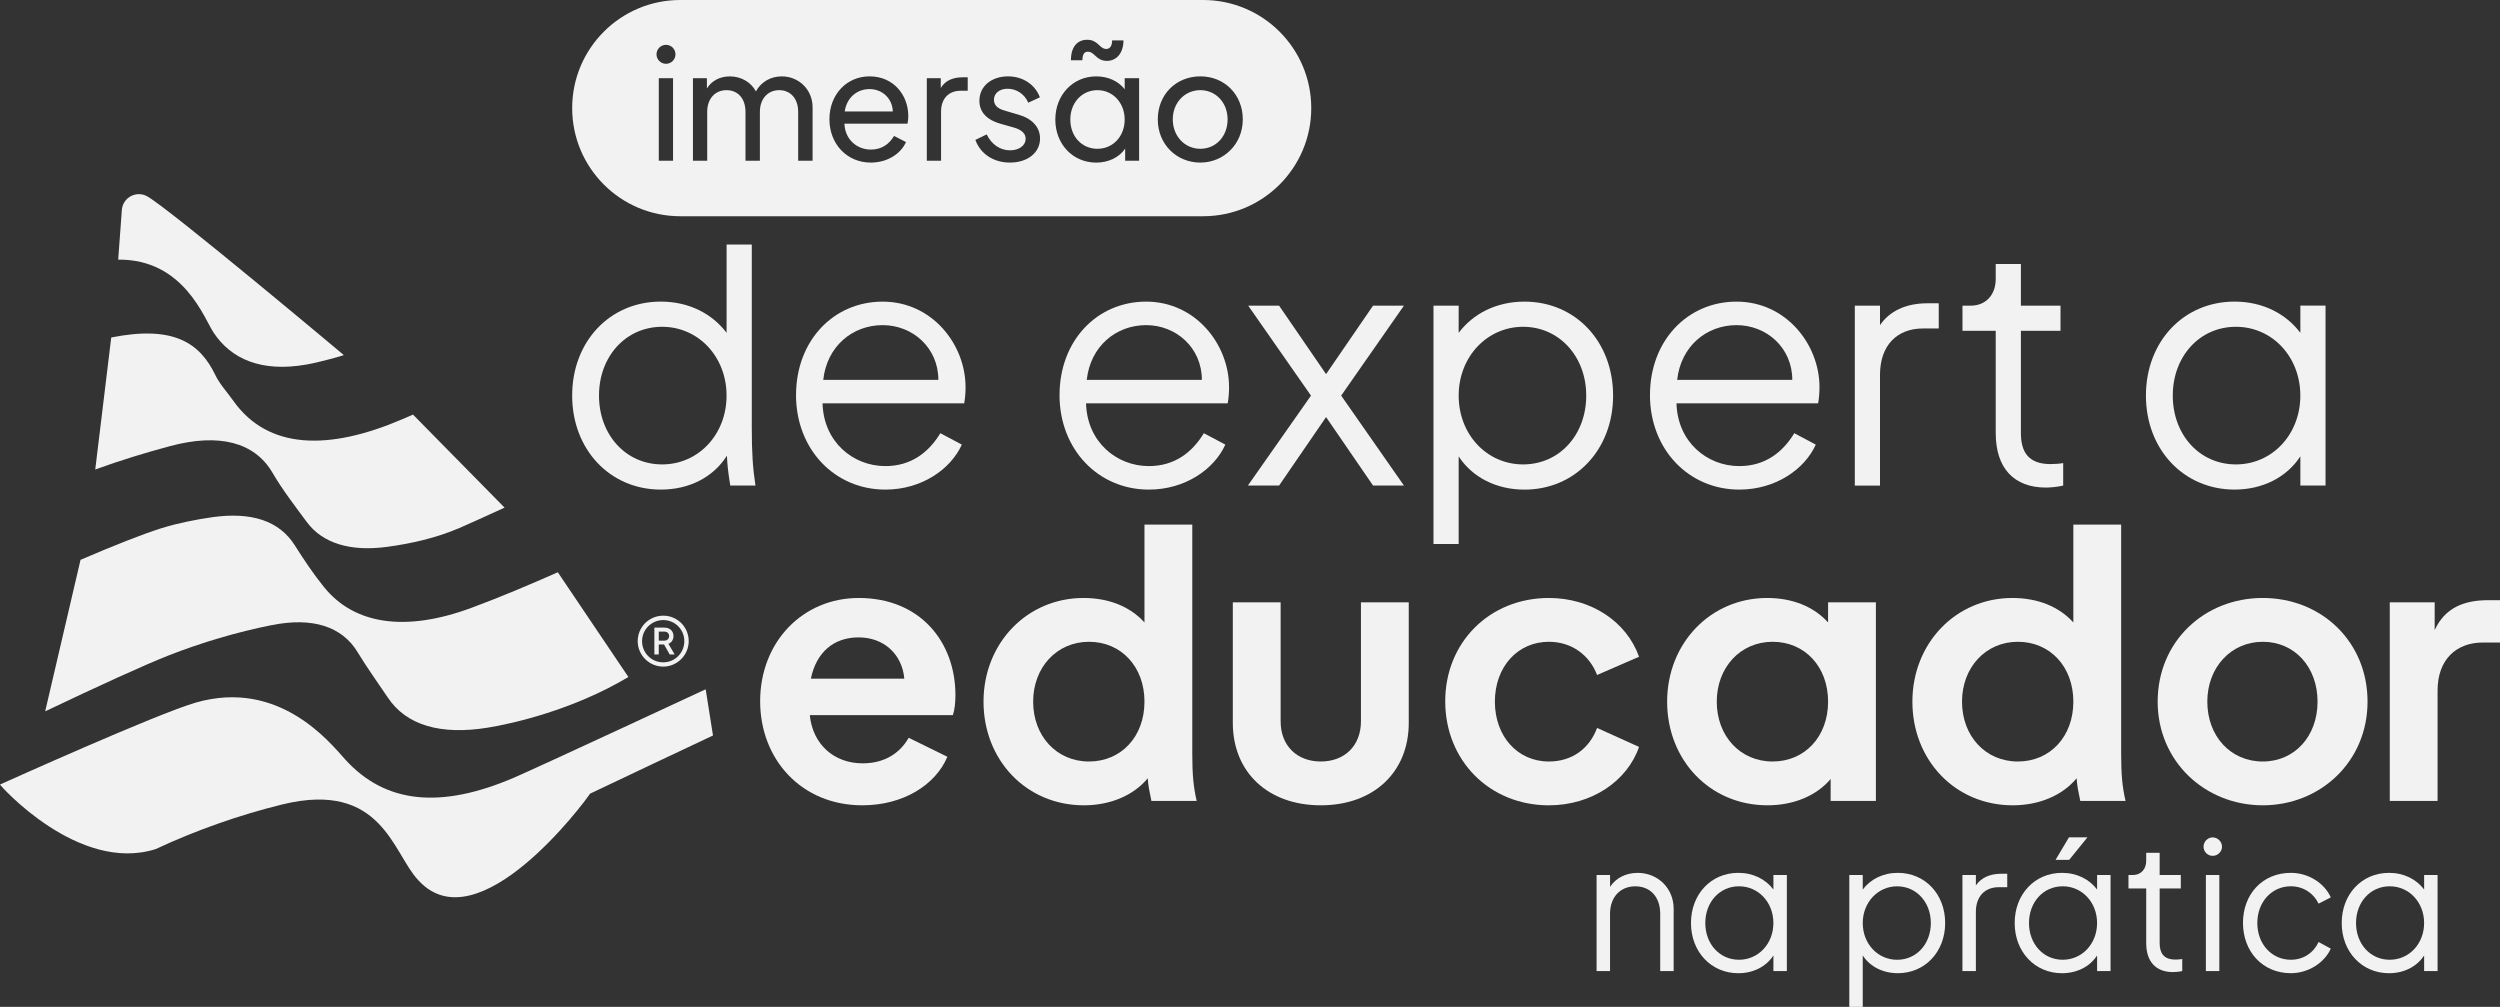 <svg xmlns="http://www.w3.org/2000/svg" id="Layer_1" data-name="Layer 1" viewBox="0 0 1145.53 461.36"><rect x="0" y="0" width="1145.53" height="461.36" fill="#333333" stroke="none"/><defs><style>      .cls-1 {        fill: #f2f2f2;        stroke-width: 0px;      }    </style></defs><path class="cls-1" d="m348.31,321.33c0-27.26,19.57-47.33,45.16-47.33,28.26,0,44.32,20.24,44.32,44.49,0,3.34-.33,6.69-1.17,9.2h-65.56c1.34,13.38,11.04,22.08,24.25,22.08,10.03,0,17.06-4.68,21.07-11.71l17.73,8.7c-5.52,13.05-20.4,22.24-38.97,22.24-27.93,0-46.83-21.07-46.83-47.66h0Zm66.06-10.37c-1-11.2-9.37-18.9-20.91-18.9s-19.4,6.86-21.91,18.9h42.82Z"></path><path class="cls-1" d="m450.66,321.5c0-26.76,19.9-47.5,45.82-47.5,11.71,0,21.41,4.01,27.93,11.21v-44.82h21.91v105.03c0,9.37.5,15.05,2.01,21.57h-20.74c-.84-4.01-1.51-7.19-1.67-10.37-6.69,8.03-17.39,12.38-29.27,12.38-26.42,0-45.99-20.74-45.99-47.5Zm48.33,27.43c14.72,0,25.42-11.37,25.42-27.43s-10.7-27.43-25.42-27.43-25.59,11.71-25.59,27.43,10.7,27.43,25.59,27.43Z"></path><path class="cls-1" d="m564.89,331.2v-55.19h21.91v54.52c0,11.21,7.53,18.4,18.4,18.4s18.4-7.19,18.4-18.4v-54.52h21.91v55.19c0,22.74-16.22,37.8-40.31,37.8s-40.31-15.05-40.31-37.8Z"></path><path class="cls-1" d="m662.22,321.33c0-26.93,20.24-47.33,47.5-47.33,19.4,0,35.62,10.87,41.31,26.93l-19.23,8.36c-3.51-9.2-11.71-15.22-22.08-15.22-14.38,0-24.75,11.54-24.75,27.43s10.37,27.43,24.75,27.43c10.54,0,18.56-5.85,22.08-15.39l19.23,8.7c-5.35,15.55-21.57,26.76-41.31,26.76-27.26,0-47.5-20.57-47.5-47.66h0Z"></path><path class="cls-1" d="m763.9,321.5c0-26.76,19.9-47.5,45.82-47.5,11.71,0,21.41,4.01,27.93,11.21v-9.2h21.91v90.98h-20.74v-10.03c-6.69,7.86-17.23,12.04-28.93,12.04-26.42,0-45.99-20.74-45.99-47.5Zm48.33,27.43c14.72,0,25.42-11.37,25.42-27.43s-10.7-27.43-25.42-27.43-25.59,11.71-25.59,27.43,10.7,27.43,25.59,27.43Z"></path><path class="cls-1" d="m876.28,321.5c0-26.76,19.9-47.5,45.82-47.5,11.71,0,21.41,4.01,27.93,11.21v-44.82h21.91v105.03c0,9.37.5,15.05,2.01,21.57h-20.74c-.84-4.01-1.51-7.19-1.67-10.37-6.69,8.03-17.39,12.38-29.27,12.38-26.42,0-45.99-20.74-45.99-47.5Zm48.33,27.43c14.72,0,25.42-11.37,25.42-27.43s-10.7-27.43-25.42-27.43-25.59,11.71-25.59,27.43,10.7,27.43,25.59,27.43Z"></path><path class="cls-1" d="m988.67,321.5c0-27.43,21.24-47.5,48.17-47.5s48,20.07,48,47.5-21.57,47.5-48,47.5-48.17-20.07-48.17-47.5Zm48.17,27.43c14.55,0,25.09-11.54,25.09-27.43s-10.54-27.43-25.09-27.43-25.42,11.71-25.42,27.43,10.54,27.43,25.42,27.43Z"></path><path class="cls-1" d="m1095.03,276.01h20.57v12.71c4.68-10.2,13.38-13.71,24.58-13.71h5.35v19.4h-7.86c-12.38,0-20.74,8.03-20.74,21.91v50.67h-21.91v-90.98h.01Z"></path><path class="cls-1" d="m262.17,181.27c0-24.76,17.23-43.07,40.61-43.07,12.92,0,23.53,5.54,30.15,14.3v-40.45h11.54v83.52c0,12,.46,18.92,1.69,26.92h-11.54c-.92-5.54-1.38-9.69-1.54-13.69-6.31,10-17.38,15.54-30.3,15.54-23.23,0-40.61-18.3-40.61-43.07h0Zm41.22,31.53c16.61,0,29.53-13.69,29.53-31.53s-12.92-31.53-29.53-31.53-28.92,13.54-28.92,31.53,12.3,31.53,28.92,31.53Z"></path><path class="cls-1" d="m364.76,180.97c0-24.76,17.07-42.76,39.68-42.76s37.99,19.53,37.99,39.22c0,2-.15,4.77-.62,7.38h-64.91c.46,17.69,14,28.76,28.76,28.76,12,0,19.99-6.46,25.22-15.07l9.84,5.23c-5.08,11.23-18.3,20.61-35.07,20.61-23.07,0-40.91-18.3-40.91-43.37h.02Zm65.21-6.92c0-14.61-11.69-25.07-25.53-25.07s-25.53,9.69-27.22,25.07h52.76-.01Z"></path><path class="cls-1" d="m485.5,180.97c0-24.76,17.07-42.76,39.68-42.76s37.99,19.53,37.99,39.22c0,2-.15,4.77-.62,7.38h-64.91c.46,17.69,14,28.76,28.76,28.76,12,0,19.99-6.46,25.22-15.07l9.84,5.23c-5.08,11.23-18.3,20.61-35.07,20.61-23.07,0-40.91-18.3-40.91-43.37h.02Zm65.21-6.92c0-14.61-11.69-25.07-25.53-25.07s-25.53,9.69-27.22,25.07h52.76-.01Z"></path><path class="cls-1" d="m600.7,181.27l-28.76-41.22h14.15l21.53,31.38,21.53-31.38h14.15l-28.76,41.22,28.76,41.22h-14.15l-21.53-31.38-21.53,31.38h-14.3l28.92-41.22h-.01Z"></path><path class="cls-1" d="m656.84,140.05h11.54v12.46c6.61-8.77,17.23-14.3,30.15-14.3,23.38,0,40.61,18.3,40.61,43.07s-17.38,43.07-40.61,43.07c-12.77,0-23.84-5.54-30.15-15.23v40.14h-11.54v-109.2h0Zm41.07,72.75c16.61,0,28.92-13.54,28.92-31.53s-12.46-31.53-28.92-31.53-29.53,13.69-29.53,31.53,12.92,31.53,29.53,31.53Z"></path><path class="cls-1" d="m756.04,180.97c0-24.76,17.07-42.76,39.68-42.76s37.99,19.53,37.99,39.22c0,2-.15,4.77-.61,7.38h-64.91c.46,17.69,14,28.76,28.76,28.76,12,0,19.99-6.46,25.22-15.07l9.84,5.23c-5.08,11.23-18.3,20.61-35.07,20.61-23.07,0-40.91-18.3-40.91-43.37h.01Zm65.21-6.92c0-14.61-11.69-25.07-25.53-25.07s-25.53,9.69-27.22,25.07h52.76-.01Z"></path><path class="cls-1" d="m849.9,140.05h11.54v8.92c4.31-6.31,11.69-10,21.69-10h5.23v11.54h-7.23c-11.84,0-19.69,7.69-19.69,21.23v50.76h-11.54v-82.44h0Z"></path><path class="cls-1" d="m914.46,198.5v-46.91h-15.23v-11.54h3.85c6.92,0,11.38-5.08,11.38-12.15v-6.92h11.54v19.07h18.15v11.54h-18.15v46.91c0,8.31,3.23,14.15,13.54,14.15,1.69,0,4.15-.15,5.84-.46v10.3c-2.46.61-6,.92-7.84.92-14.77,0-23.07-8.92-23.07-24.92h0Z"></path><path class="cls-1" d="m983.29,181.27c0-24.76,17.23-43.07,40.61-43.07,12.92,0,23.53,5.54,30.15,14.3v-12.46h11.54v82.44h-11.54v-13.38c-6.31,9.69-17.38,15.23-30.15,15.23-23.23,0-40.61-18.3-40.61-43.07h0Zm41.22,31.53c16.61,0,29.53-13.69,29.53-31.53s-12.92-31.53-29.53-31.53-28.92,13.54-28.92,31.53,12.3,31.53,28.92,31.53Z"></path><path class="cls-1" d="m124.83,216.57c4.62,7.93,10.33,15.28,15.79,22.69,7.27,9.77,20.07,13.55,36.62,11.33,10.85-1.43,22.76-4.1,33.26-8.65,4.91-2.15,12.02-5.36,20.7-9.34l-41.96-42.63c-1.83.82-3.52,1.52-5.01,2.17-33.37,14.31-61.36,14.05-77.33-8.5-2.74-3.91-6.22-7.57-8.25-11.82-6.98-14.42-18.76-22.94-47.68-17.18l-7.33,60.49c11.37-4.14,23-7.7,34.47-10.76,22.15-5.92,38.5-1.83,46.71,12.19h.01Z"></path><path class="cls-1" d="m124.4,286.48c18.79-3.85,32.35.62,39.42,12.3,4.3,7.1,9.22,13.88,13.86,20.81,8.56,12.91,24.45,17.25,45.67,13.86,11.54-1.87,39.12-8.06,64.59-23.24l-32.34-47.99c-13.09,5.78-26.26,11.36-39.56,16.29-30.4,11.28-53.74,7.55-67.47-9.37-5.01-6.18-9.37-12.75-13.59-19.41-6.98-10.92-19.47-15.29-37.68-12.75-7.67,1.12-15.57,2.66-23.26,5.03-8.96,2.83-21.91,7.96-37.14,14.52l-16.2,69.42c24.24-11.55,45.3-21.17,56.46-25.58,15.34-6.01,31.55-10.77,47.23-13.92v.03Z"></path><path class="cls-1" d="m97.97,152.55c7.99,11.99,21.86,18.1,42.37,14.5,5.75-.95,17.42-4.24,17.18-4.36,0,0-79.78-66.99-90.08-72.73-4.99-2.79-11.21.58-11.61,6.28-.5,7.17-1.15,16.13-1.67,22.72,30.2-.27,39.44,27.21,43.81,33.59h0Z"></path><path class="cls-1" d="m326.7,337l-3.35-21.16s-77.08,35.88-87.98,40.56c-33.33,14.25-58.76,12-77.28-8.51-6.98-7.73-30.2-36.92-68.34-25.97C71.84,327.07,1.39,358.86,0,359.49c-.24.1,35.84,40.84,71.33,29.57.04-.01.07-.02.1-.04,18.47-8.64,38.33-15.61,57.83-20.4,45.96-11.28,50.76,22.65,62.5,34.8.04.04.08.08.12.13,27.24,29.37,75.97-35.9,78.46-39.87.08-.13,56.37-26.68,56.37-26.68h0Z"></path><path class="cls-1" d="m292.2,293.78c0-6.38,5.15-11.67,11.71-11.67s11.67,5.29,11.67,11.67-5.29,11.67-11.67,11.67-11.71-5.2-11.71-11.67Zm11.71,9.71c5.33,0,9.66-4.33,9.66-9.71s-4.33-9.66-9.66-9.66-9.71,4.33-9.71,9.66,4.24,9.71,9.71,9.71Zm-4.06-15.91h4.56c2.42,0,4.19,1.46,4.19,3.87,0,1.46-.68,2.87-2.32,3.56l2.87,4.88h-2.28l-2.6-4.6h-2.42v4.6h-2.01v-12.31h.01Zm4.56,5.97c1.32,0,2.19-.87,2.19-2.1s-.87-2.05-2.19-2.05h-2.55v4.15h2.55Z"></path><path class="cls-1" d="m502.85,41.31c-7.09,0-12.42,5.75-12.42,13.47s5.26,13.4,12.42,13.4,12.49-5.75,12.49-13.4-5.4-13.47-12.49-13.47Z"></path><path class="cls-1" d="m398.43,40.82c-5.68,0-10.46,3.86-11.37,10.25h22.04c-.21-5.97-4.84-10.25-10.67-10.25Z"></path><path class="cls-1" d="m550.01,41.31c-7.16,0-12.63,5.75-12.63,13.4s5.47,13.47,12.63,13.47,12.49-5.75,12.49-13.47-5.47-13.4-12.49-13.4Z"></path><path class="cls-1" d="m551.29,0h-239.57C284.36,0,262.18,22.18,262.18,49.54h0c0,27.36,22.18,49.54,49.54,49.54h239.57c27.36,0,49.54-22.18,49.54-49.54h0c0-27.36-22.18-49.54-49.54-49.54h0Zm-242.89,73.66h-6.53v-37.82h6.53v37.82Zm-3.23-44.42c-2.38,0-4.35-1.96-4.35-4.35s1.96-4.35,4.35-4.35,4.35,1.96,4.35,4.35-1.96,4.35-4.35,4.35Zm192.98-11.02c5.05,0,5.61,4.21,8.77,4.21,1.68,0,2.67-1.4,2.67-3.93h5.19c0,5.82-3.16,9.4-7.58,9.4-4.98,0-5.54-4.21-8.77-4.21-1.47,0-2.46,1.05-2.46,3.93h-5.26c0-6.25,3.02-9.4,7.44-9.4h0Zm-125.82,55.44h-6.6v-22.39c0-6.25-3.65-9.96-8.7-9.96s-8.84,3.79-8.84,9.96v22.39h-6.6v-22.39c0-6.25-3.58-9.96-8.7-9.96s-8.84,3.79-8.84,9.96v22.39h-6.53v-37.82h6.39v4.7c2.18-3.58,6.04-5.54,10.53-5.54,5.19,0,9.69,2.67,11.93,6.88,2.46-4.49,6.88-6.88,11.86-6.88,7.79,0,14.11,6.04,14.11,14.18v24.49h0Zm43.51-16.98h-28.91c.28,7.3,5.76,11.86,12.14,11.86,5.05,0,8.42-2.6,10.6-6.25l5.47,2.81c-2.32,5.26-8.42,9.4-16.14,9.4-10.88,0-18.95-8.49-18.95-19.86s7.93-19.65,18.39-19.65c11.16,0,17.75,8.77,17.75,18.18,0,1.05-.14,2.39-.35,3.51h0Zm27.58-15.09h-3.3c-5.33,0-8.91,3.51-8.91,9.54v22.53h-6.53v-37.82h6.39v4.49c1.96-3.3,5.4-4.91,10.04-4.91h2.31v6.18h0Zm19.37,32.91c-7.58,0-13.54-4-15.86-10.39l5.19-2.53c2.18,4.56,6.11,7.3,10.67,7.3,4.07,0,7.16-2.1,7.16-5.33s-3.37-4.56-5.68-5.19l-5.68-1.61c-6.81-1.9-9.82-5.68-9.82-10.6,0-6.74,5.68-11.16,13.12-11.16,6.6,0,12.35,3.58,14.6,9.61l-5.33,2.46c-1.68-3.93-5.33-6.39-9.47-6.39-3.79,0-6.25,2.11-6.25,5.05,0,3.3,2.95,4.42,5.19,5.05l6.18,1.82c6.1,1.75,9.75,5.68,9.75,10.88,0,6.46-5.68,11.02-13.75,11.02h-.02Zm59.16-.84h-6.39v-5.54c-2.81,4.07-7.72,6.39-13.26,6.39-10.74,0-18.74-8.49-18.74-19.72s8-19.79,18.74-19.79c5.54,0,10.11,2.18,13.05,5.89v-5.05h6.6v37.82h0Zm28.07.84c-10.88,0-19.51-8.35-19.51-19.79s8.42-19.72,19.51-19.72,19.44,8.35,19.44,19.72-8.77,19.79-19.44,19.79Z"></path><path class="cls-1" d="m731.59,400.94h6.16v5.42c2.63-4.02,7.23-6.4,12.64-6.4,9.28,0,16.5,7.06,16.5,16.42v28.57h-6.16v-26.19c0-7.96-4.68-12.64-11.41-12.64s-11.58,4.76-11.58,12.64v26.19h-6.16v-44.01h0Z"></path><path class="cls-1" d="m774.83,422.94c0-13.22,9.2-22.99,21.68-22.99,6.9,0,12.56,2.96,16.09,7.64v-6.65h6.16v44.01h-6.16v-7.14c-3.37,5.17-9.28,8.13-16.09,8.13-12.4,0-21.68-9.77-21.68-22.99h0Zm22,16.83c8.87,0,15.76-7.31,15.76-16.83s-6.9-16.83-15.76-16.83-15.44,7.23-15.44,16.83,6.57,16.83,15.44,16.83Z"></path><path class="cls-1" d="m847.37,400.94h6.16v6.65c3.53-4.68,9.2-7.64,16.09-7.64,12.48,0,21.68,9.77,21.68,22.99s-9.28,22.99-21.68,22.99c-6.81,0-12.73-2.96-16.09-8.13v23.56h-6.16v-60.43h0Zm21.92,38.84c8.87,0,15.44-7.23,15.44-16.83s-6.65-16.83-15.44-16.83-15.76,7.31-15.76,16.83,6.9,16.83,15.76,16.83Z"></path><path class="cls-1" d="m899.21,400.94h6.16v4.76c2.3-3.37,6.24-5.34,11.58-5.34h2.79v6.16h-3.86c-6.32,0-10.51,4.11-10.51,11.33v27.1h-6.16v-44.01Z"></path><path class="cls-1" d="m923.15,422.94c0-13.22,9.2-22.99,21.68-22.99,6.9,0,12.56,2.96,16.09,7.64v-6.65h6.16v44.01h-6.16v-7.14c-3.37,5.17-9.28,8.13-16.09,8.13-12.4,0-21.68-9.77-21.68-22.99h0Zm22,16.83c8.87,0,15.76-7.31,15.76-16.83s-6.9-16.83-15.76-16.83-15.44,7.23-15.44,16.83,6.57,16.83,15.44,16.83Zm2.87-56.08h8.46l-8.36,10.32h-6.24l6.14-10.32h0Z"></path><path class="cls-1" d="m983.42,432.14v-25.04h-8.13v-6.16h2.05c3.69,0,6.08-2.71,6.08-6.49v-3.69h6.16v10.18h9.69v6.16h-9.69v25.04c0,4.43,1.72,7.55,7.23,7.55.9,0,2.22-.08,3.12-.25v5.5c-1.31.33-3.2.49-4.19.49-7.88,0-12.32-4.76-12.32-13.3h0Z"></path><path class="cls-1" d="m1013.88,383.7c2.3,0,4.27,1.97,4.27,4.27s-1.97,4.19-4.27,4.19-4.19-1.89-4.19-4.19,1.89-4.27,4.19-4.27Zm-3.12,17.24h6.16v44.01h-6.16v-44.01Z"></path><path class="cls-1" d="m1027.76,422.86c0-13.14,8.95-22.91,21.92-22.91,8.13,0,15.44,4.76,18.31,11.25l-5.58,2.87c-2.22-4.68-6.9-7.96-12.73-7.96-8.7,0-15.35,7.14-15.35,16.83s6.65,16.83,15.35,16.83c5.83,0,10.43-3.2,12.73-8.13l5.58,3.04c-2.87,6.4-10.18,11.25-18.31,11.25-12.97,0-21.92-9.94-21.92-23.07h0Z"></path><path class="cls-1" d="m1073,422.94c0-13.22,9.2-22.99,21.68-22.99,6.9,0,12.56,2.96,16.09,7.64v-6.65h6.16v44.01h-6.16v-7.14c-3.37,5.17-9.28,8.13-16.09,8.13-12.4,0-21.68-9.77-21.68-22.99h0Zm22,16.83c8.87,0,15.76-7.31,15.76-16.83s-6.9-16.83-15.76-16.83-15.44,7.23-15.44,16.83,6.57,16.83,15.44,16.83Z"></path></svg>
